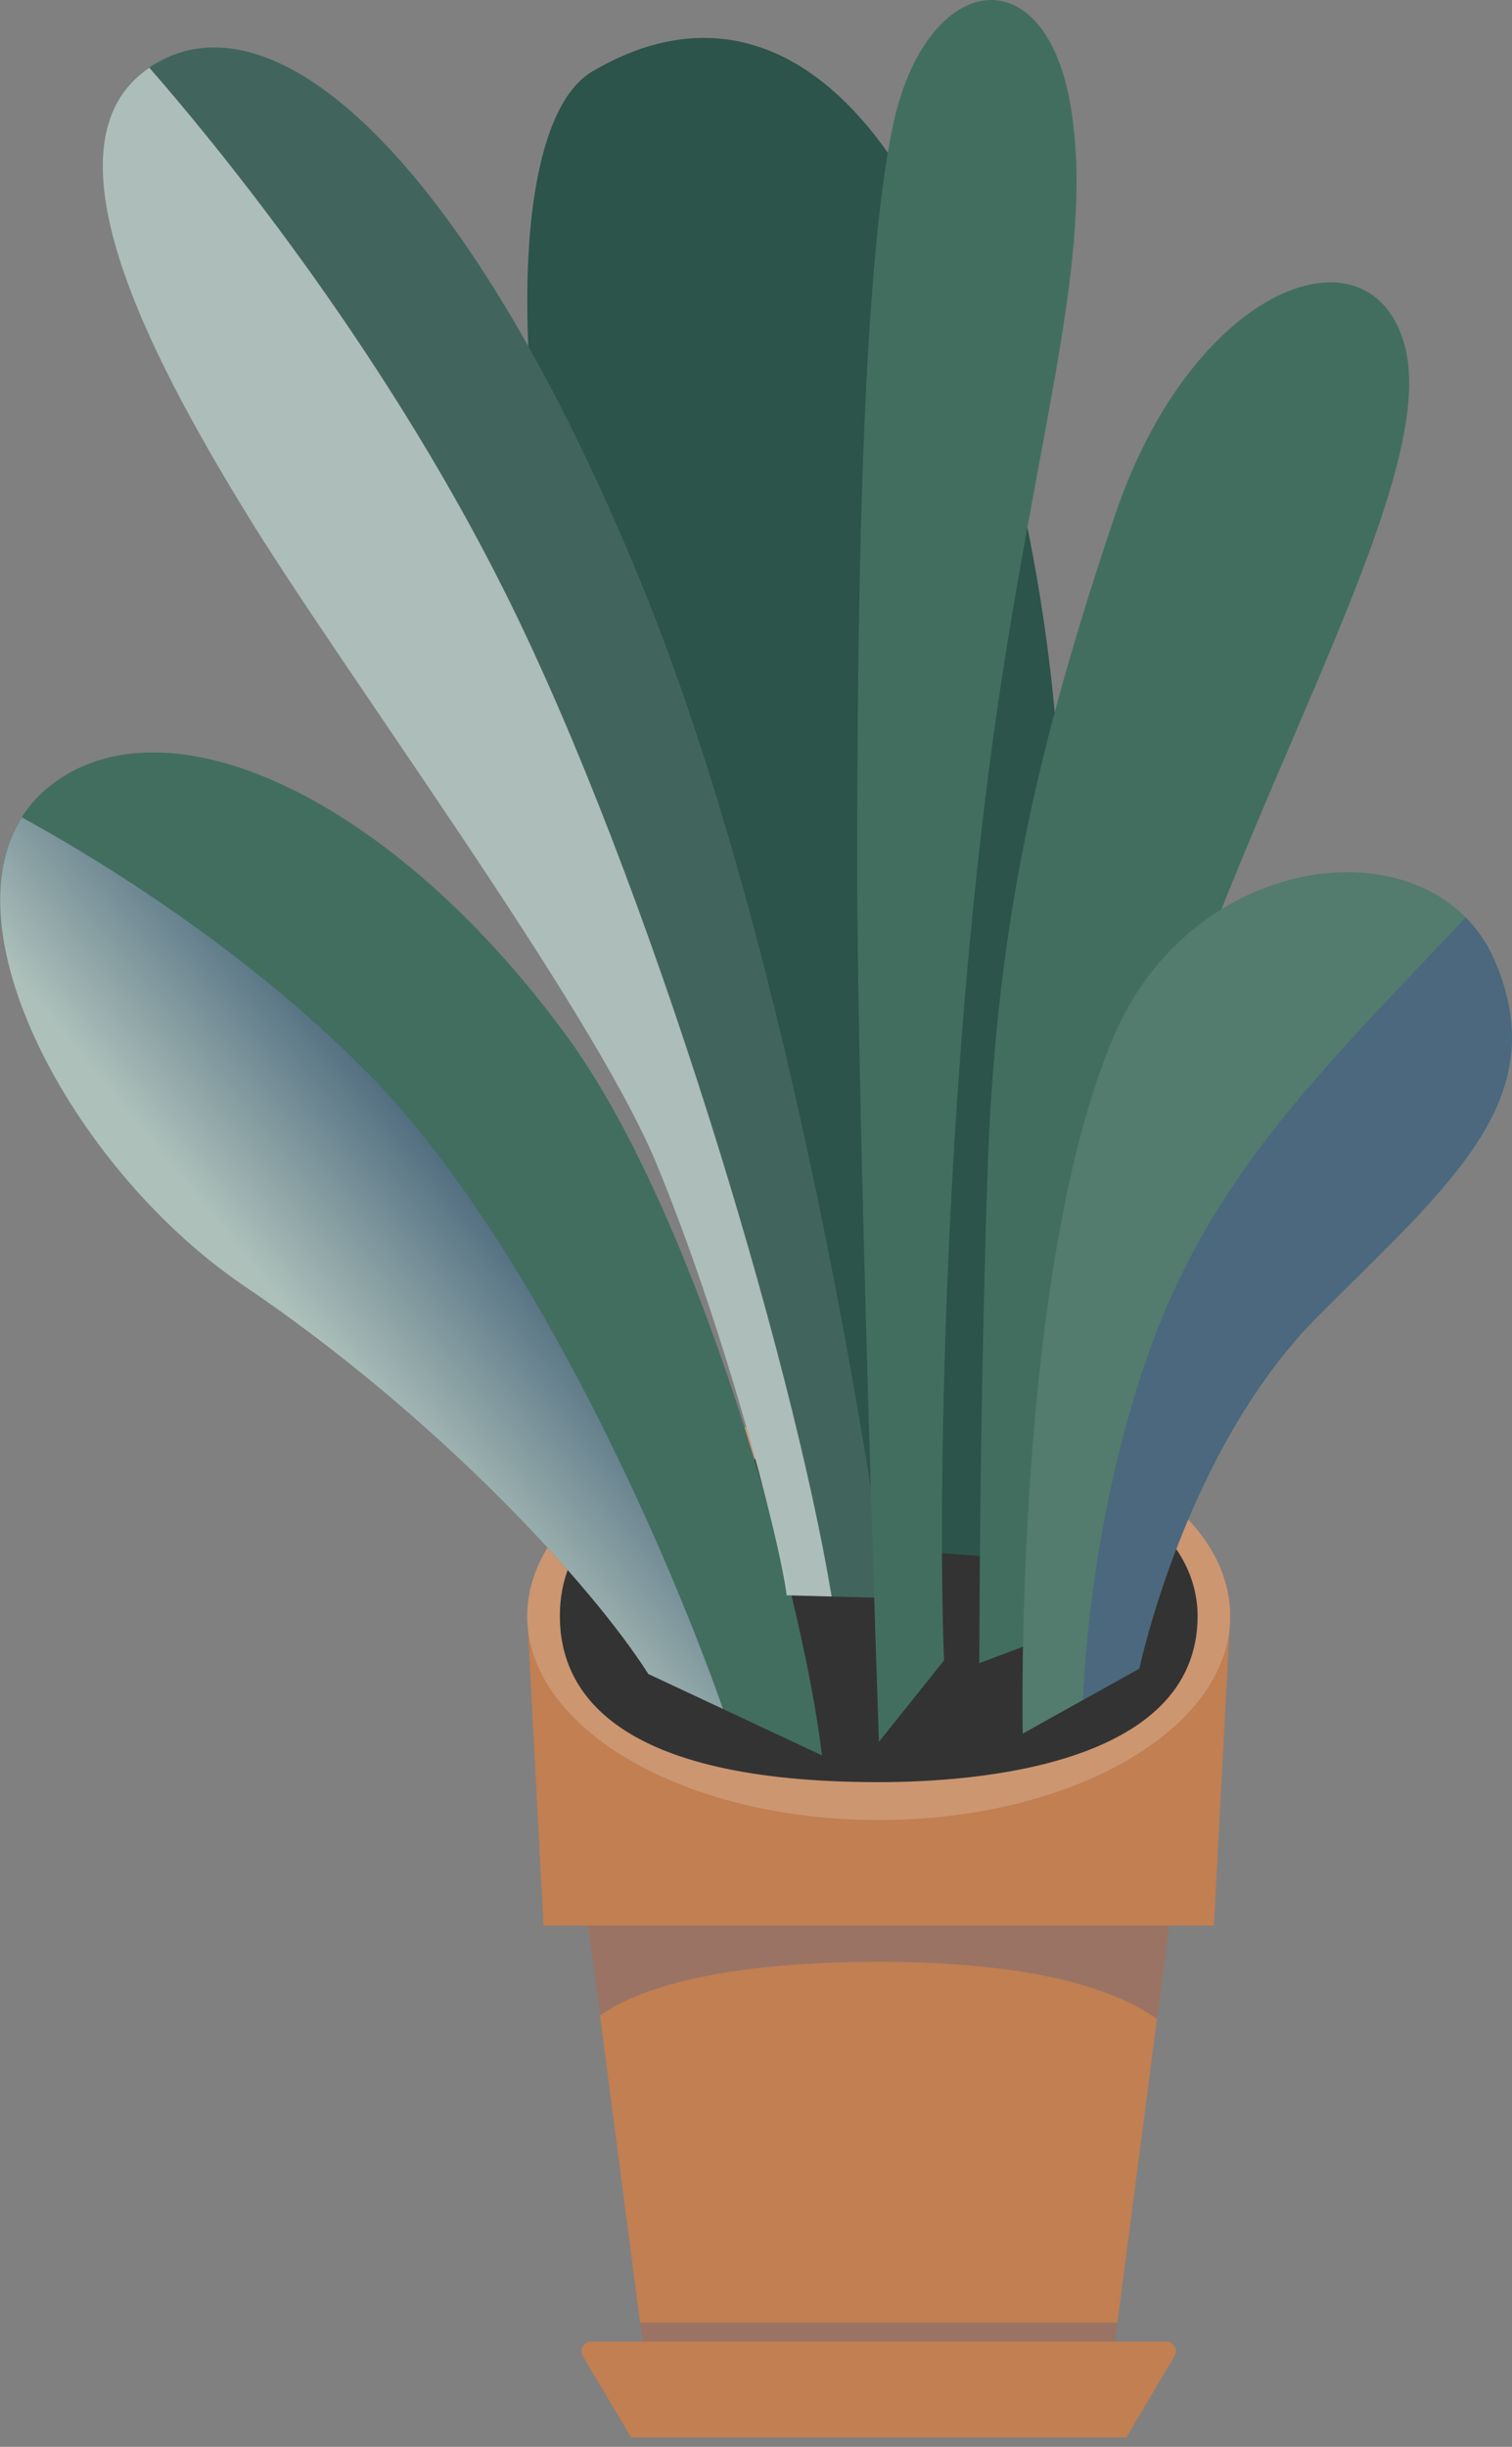 <?xml version="1.0" encoding="UTF-8"?> <svg xmlns="http://www.w3.org/2000/svg" width="123" height="199" viewBox="0 0 123 199" fill="none"><rect x="0" y="0" width="123" height="199" fill="#808080" stroke="none"/> <path d="M44.215 156.608H98.75L100.077 131.438H42.889L44.215 156.608Z" fill="#C17F52"></path> <path d="M52.27 190.442H90.696L95.11 156.608H47.856L52.27 190.442Z" fill="#C17F52"></path> <path d="M51.341 198.238H91.624L95.544 191.636C95.615 191.516 95.653 191.379 95.654 191.239C95.656 191.1 95.62 190.962 95.551 190.841C95.482 190.72 95.382 190.619 95.261 190.549C95.141 190.479 95.004 190.442 94.864 190.442H48.101C47.962 190.442 47.825 190.479 47.704 190.549C47.583 190.619 47.483 190.72 47.414 190.841C47.345 190.962 47.31 191.1 47.311 191.239C47.312 191.379 47.35 191.516 47.422 191.636L51.341 198.238Z" fill="#C17F52"></path> <path d="M71.483 148.023C87.275 148.023 100.077 140.598 100.077 131.439C100.077 122.28 87.275 114.854 71.483 114.854C55.691 114.854 42.889 122.28 42.889 131.439C42.889 140.598 55.691 148.023 71.483 148.023Z" fill="#CC9671"></path> <path d="M71.483 144.942C79.282 144.942 97.423 143.626 97.423 131.437C97.423 124.909 90.608 117.933 71.483 117.933C61.795 117.933 45.544 119.687 45.544 131.437C45.544 137.597 50.043 144.942 71.483 144.942Z" fill="#333333"></path> <g style="mix-blend-mode:multiply" opacity="0.32"> <path d="M94.119 164.2C90.403 161.536 83.292 159.552 71.483 159.552C64.482 159.552 54.057 160.237 48.81 163.922L47.856 156.608H95.11L94.119 164.2Z" fill="#45598A"></path> </g> <g style="mix-blend-mode:multiply" opacity="0.32"> <path d="M90.897 188.897L90.696 190.442H52.27L52.068 188.897H90.897Z" fill="#45598A"></path> </g> <path d="M81.022 126.656C81.022 126.656 91.138 83.408 84.077 45.456C77.062 7.751 62.35 -2.572 48.184 5.812C40.139 10.574 41.809 40.486 49.555 60.576C57.301 80.666 64.804 119.152 65.289 125.446L81.022 126.656Z" fill="#2C544A"></path> <path d="M72.162 129.966C72.162 129.966 65.764 80.54 52.082 47.222C38.4 13.904 22.956 -0.66 12.806 5.077C2.656 10.814 11.924 28.466 19.869 41.485C27.814 54.503 48.113 81.864 53.408 94.662C58.704 107.46 63.338 124.671 63.999 129.747L72.162 129.966Z" fill="#41655C"></path> <path d="M66.865 142.765C65.322 129.528 56.718 98.797 46.125 84.292C31.781 64.654 13.386 56.387 3.98 63.992C-6.39 72.376 5.132 94.628 19.867 104.592C35.532 115.183 48.111 128.866 52.744 136.145L66.865 142.765Z" fill="#426E60"></path> <path d="M76.796 135.042C76.354 124.231 76.575 94.442 80.105 65.315C83.459 37.629 89.152 22.067 87.166 9.049C85.18 -3.969 75.251 -2.425 72.602 10.373C69.953 23.171 69.734 52.044 69.734 70.832C69.734 90.251 71.499 141.662 71.499 141.662L76.796 135.042Z" fill="#426E60"></path> <path d="M84.959 133.277C86.544 117.223 89.874 101.39 94.889 86.057C103.053 61.565 116.954 38.617 114.308 28.246C111.661 17.875 97.095 22.951 90.697 41.927C84.298 60.903 80.988 75.466 80.328 95.544C79.669 115.623 79.666 135.261 79.666 135.261L84.959 133.277Z" fill="#426E60"></path> <path d="M92.683 135.704C92.683 135.704 96.433 117.831 107.247 107.019C118.06 96.207 126.444 89.367 121.589 78.114C116.735 66.861 97.316 68.846 90.698 84.069C82.426 103.095 83.196 140.998 83.196 140.998L92.683 135.704Z" fill="#537B6E"></path> <path style="mix-blend-mode:multiply" opacity="0.57" d="M1.773 66.477C6.8 69.219 19.49 76.679 30.017 87.381C42.607 100.178 53.652 124.363 58.819 138.992L52.744 136.145C48.111 128.863 35.534 115.183 19.869 104.592C6.408 95.494 -4.355 76.152 1.773 66.477Z" fill="url(#paint0_linear)"></path> <path style="mix-blend-mode:multiply" opacity="0.57" d="M88.101 138.261C88.29 133.873 89.178 122.308 93.344 110.329C98.404 95.783 107.291 87.276 119.234 74.617C120.231 75.625 121.029 76.811 121.587 78.113C126.441 89.366 118.056 96.207 107.244 107.019C96.432 117.831 92.68 135.704 92.68 135.704L88.101 138.261Z" fill="url(#paint1_linear)"></path> <path style="mix-blend-mode:multiply" opacity="0.57" d="M12.142 5.502C16.989 11.039 30.837 27.68 41.05 48.105C52.836 71.678 64.428 110.366 67.655 129.845L63.997 129.745C63.336 124.67 58.702 107.459 53.406 94.66C48.111 81.862 27.81 54.504 19.869 41.485C12.108 28.769 3.096 11.637 12.142 5.502Z" fill="url(#paint2_linear)"></path> <defs> <linearGradient id="paint0_linear" x1="40.029" y1="94.804" x2="22.156" y2="109.367" gradientUnits="userSpaceOnUse"> <stop stop-color="#45598A"></stop> <stop offset="0.882" stop-color="white"></stop> </linearGradient> <linearGradient id="paint1_linear" x1="-125135" y1="13119.9" x2="-126408" y2="13547.2" gradientUnits="userSpaceOnUse"> <stop stop-color="#45598A"></stop> <stop offset="0.882" stop-color="white"></stop> </linearGradient> <linearGradient id="paint2_linear" x1="-207726" y1="15516.9" x2="-204178" y2="16117.4" gradientUnits="userSpaceOnUse"> <stop stop-color="#45598A"></stop> <stop offset="0.882" stop-color="white"></stop> </linearGradient> </defs> </svg> 